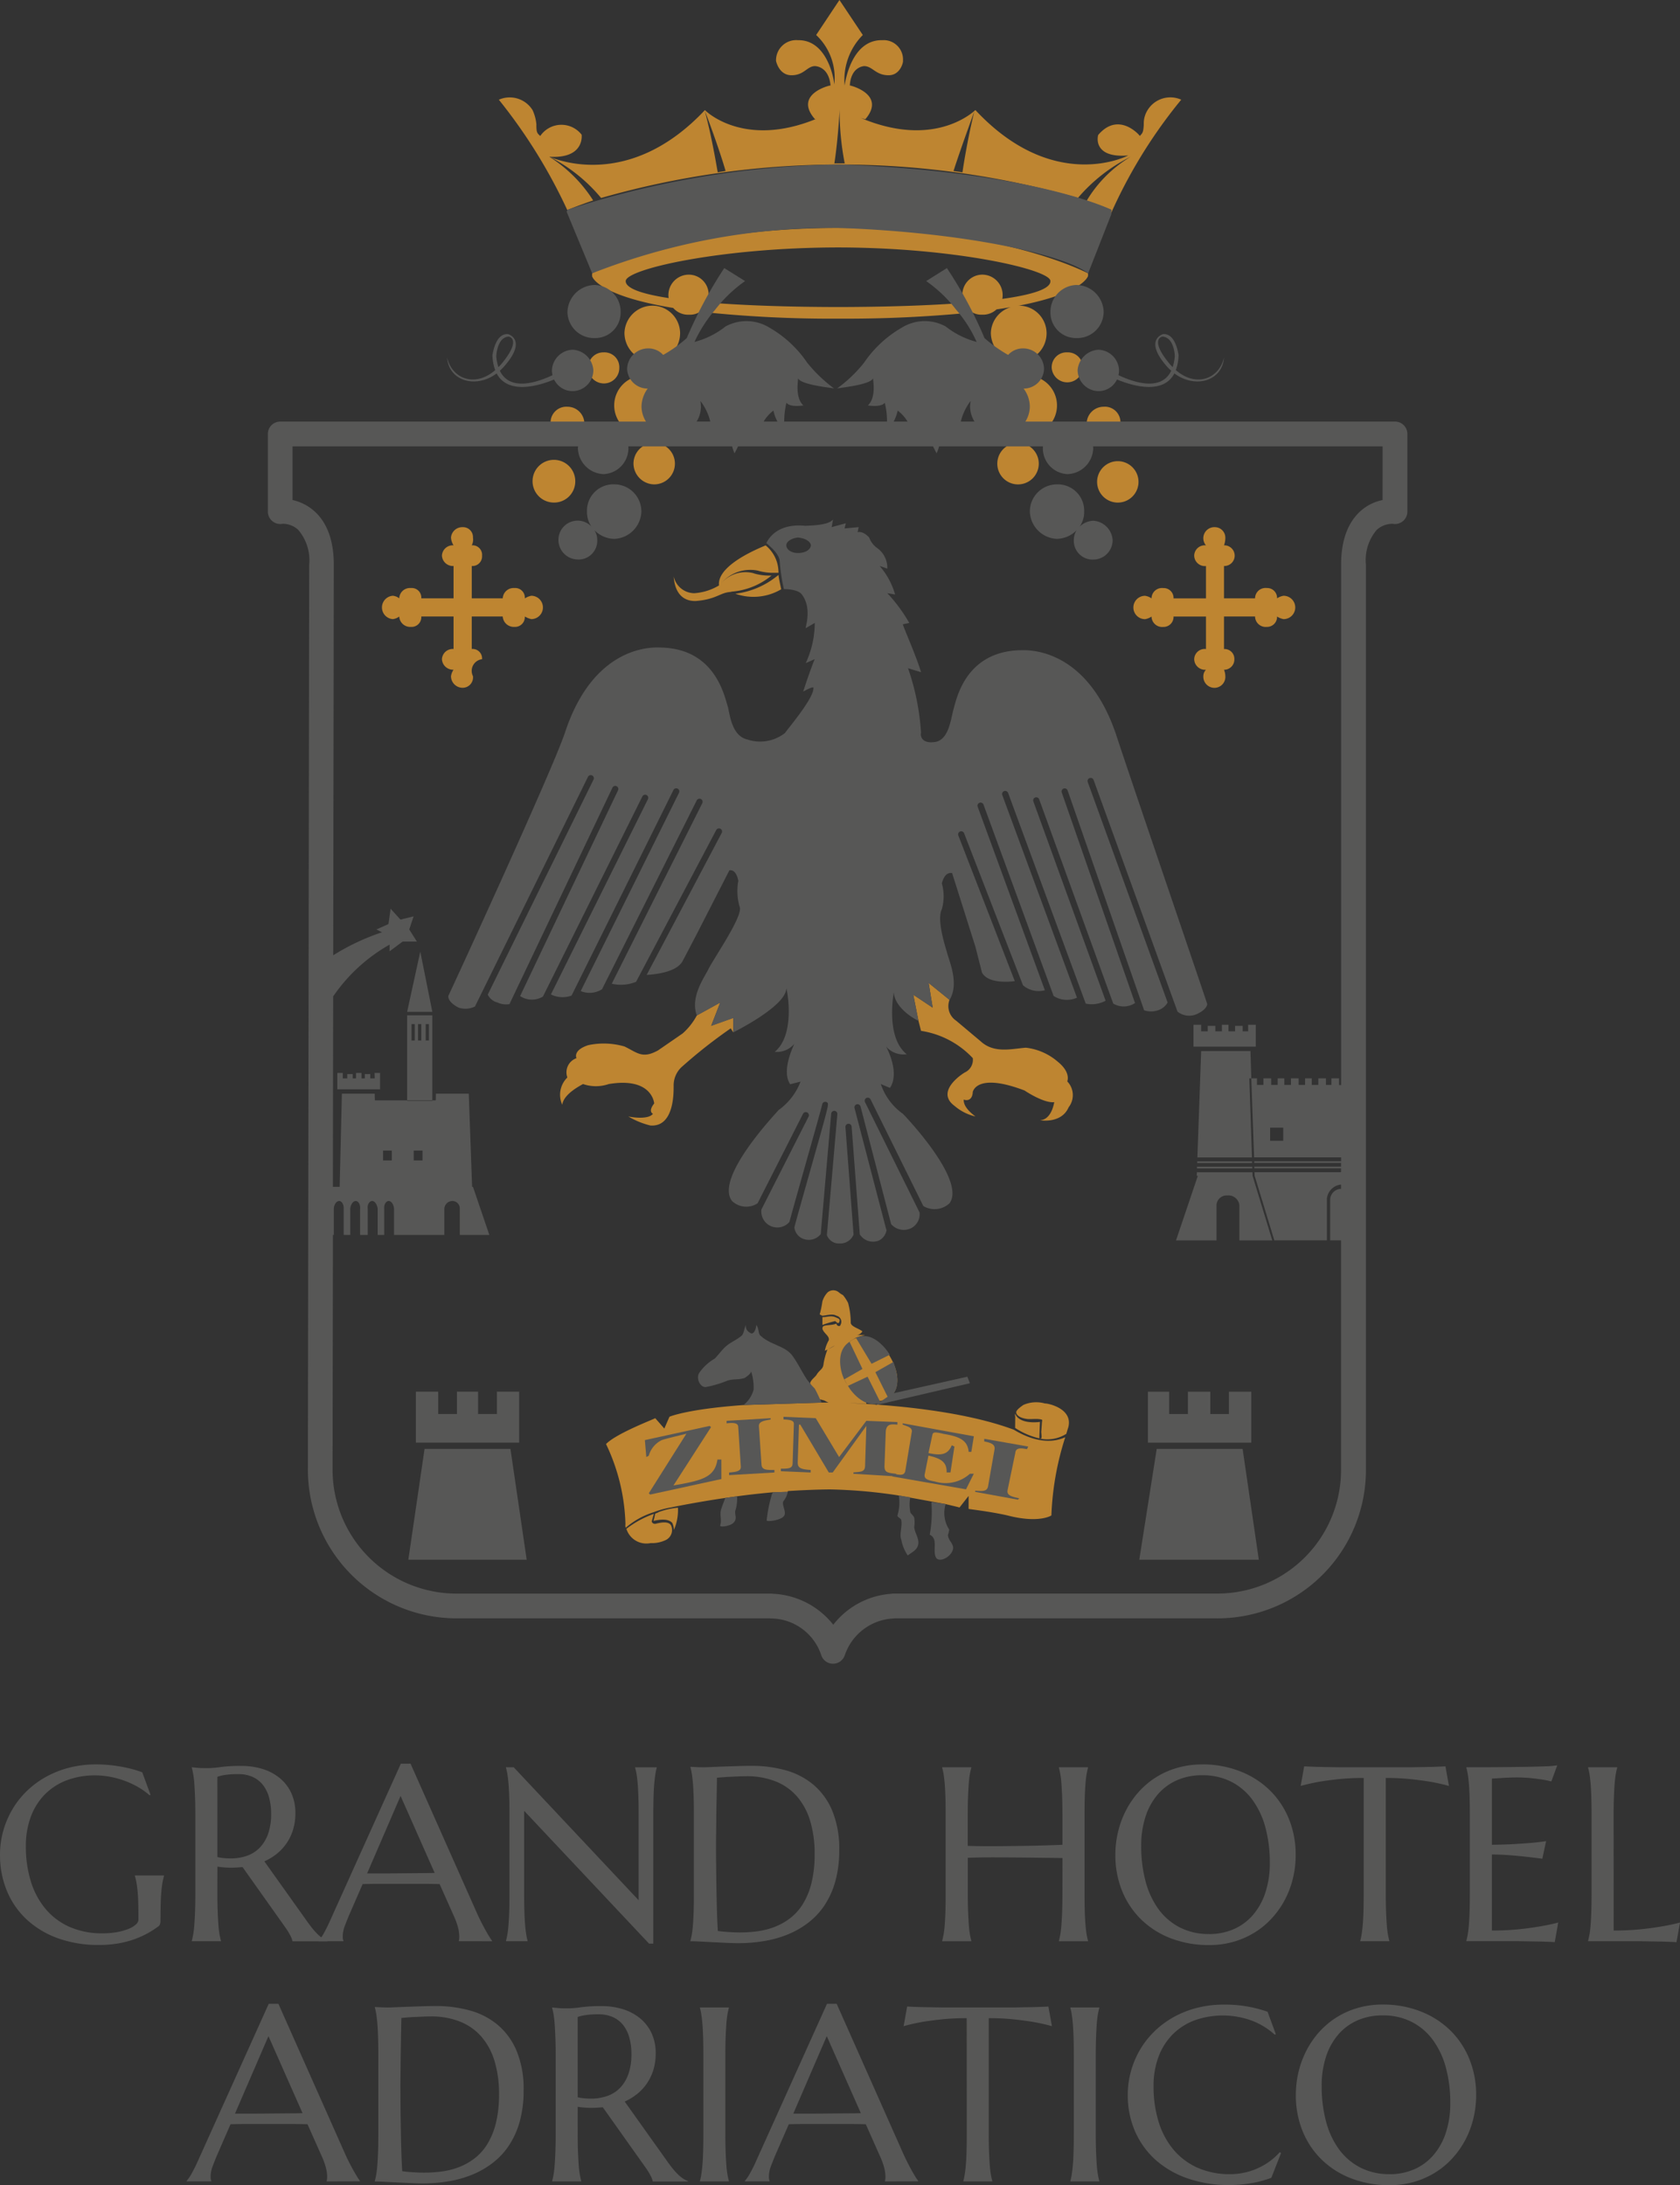 <svg xmlns="http://www.w3.org/2000/svg" width="151.002" height="196.38" viewBox="0 0 151.002 196.38">
  <rect x="0" y="0" width="151.002" height="196.38" fill="#333333" stroke="none"/>
  <g id="logo_vert" transform="translate(0.002 0.001)">
    <g id="Raggruppa_1" data-name="Raggruppa 1" transform="translate(0 158.496)">
      <path id="Tracciato_5" data-name="Tracciato 5" d="M125.857,303.755a1.244,1.244,0,0,1-.027.251.393.393,0,0,1-.126.218,8.285,8.285,0,0,1-1.063.681,8.027,8.027,0,0,1-1.237.54,8.664,8.664,0,0,1-1.433.353,10.187,10.187,0,0,1-1.651.126,10.7,10.7,0,0,1-3.619-.583,8.182,8.182,0,0,1-2.807-1.651,7.342,7.342,0,0,1-1.815-2.566,8.365,8.365,0,0,1-.644-3.33,7.9,7.9,0,0,1,.267-2.039,8.093,8.093,0,0,1,.78-1.907,7.823,7.823,0,0,1,1.264-1.662,8.132,8.132,0,0,1,1.717-1.313,8.731,8.731,0,0,1,2.126-.866,9.64,9.64,0,0,1,2.512-.311c.349,0,.7.016,1.069.049s.723.08,1.079.141.7.136,1.03.223.645.185.943.3l.741,2.017-.087.044a6.065,6.065,0,0,0-.981-.709,7.724,7.724,0,0,0-1.188-.566,8.16,8.16,0,0,0-1.325-.376,7.243,7.243,0,0,0-1.4-.137,7.125,7.125,0,0,0-2.518.43,5.52,5.52,0,0,0-1.967,1.249,5.643,5.643,0,0,0-1.281,2.005,7.483,7.483,0,0,0-.458,2.7,10.543,10.543,0,0,0,.436,3.1,7.1,7.1,0,0,0,1.3,2.475,5.977,5.977,0,0,0,2.153,1.64,7.139,7.139,0,0,0,3.014.594,6.954,6.954,0,0,0,1.362-.12,5,5,0,0,0,1.013-.3,2,2,0,0,0,.627-.392.589.589,0,0,0,.212-.387v-.425q0-.764-.022-1.319c-.014-.371-.036-.691-.065-.965s-.062-.506-.1-.7a5.048,5.048,0,0,0-.13-.545v-.044h2.616v.044c-.043.153-.086.332-.125.539s-.074.452-.1.736-.051.616-.065,1-.022.824-.022,1.325Z" transform="translate(-111.436 -289.628)" fill="#575756"/>
      <path id="Tracciato_6" data-name="Tracciato 6" d="M136.9,301.37q0,.926.028,1.618t.065,1.194a8.254,8.254,0,0,0,.1.839q.062.339.125.567v.043H134.6v-.043q.065-.229.125-.567t.1-.839q.038-.5.065-1.188t.027-1.624v-7.1q0-.927-.027-1.619c-.018-.462-.04-.859-.065-1.194a8.107,8.107,0,0,0-.1-.844,5.857,5.857,0,0,0-.125-.573V290l.458.044c.138.015.292.024.463.028s.348.005.529.005a8.474,8.474,0,0,0,1.15-.1,13.6,13.6,0,0,1,1.848-.1,6.356,6.356,0,0,1,1.935.283,4.525,4.525,0,0,1,1.543.829,3.774,3.774,0,0,1,1.019,1.336,4.226,4.226,0,0,1,.365,1.793,5.031,5.031,0,0,1-.2,1.456,4.4,4.4,0,0,1-1.443,2.18,5.059,5.059,0,0,1-1.145.7l3.826,5.374q.284.4.528.7a6.27,6.27,0,0,0,.469.508,3.23,3.23,0,0,0,.431.348,1.947,1.947,0,0,0,.425.213v.043h-3.15a1.955,1.955,0,0,0-.213-.551,5.967,5.967,0,0,0-.42-.681l-3.858-5.439c-.167.015-.335.028-.5.038s-.338.017-.513.017q-.3,0-.615-.022a6.139,6.139,0,0,1-.627-.076Zm0-3.3a4.605,4.605,0,0,0,.6.093c.2.019.4.027.589.027a4.359,4.359,0,0,0,1.493-.245,2.93,2.93,0,0,0,1.15-.747,3.432,3.432,0,0,0,.736-1.248,5.278,5.278,0,0,0,.262-1.749,5.519,5.519,0,0,0-.185-1.482,3.184,3.184,0,0,0-.551-1.129,2.486,2.486,0,0,0-.921-.72,3.088,3.088,0,0,0-1.3-.255,7.481,7.481,0,0,0-1.2.076,3.888,3.888,0,0,0-.676.164Z" transform="translate(-117.362 -289.674)" fill="#575756"/>
      <path id="Tracciato_7" data-name="Tracciato 7" d="M162.523,305.564v-.043a.636.636,0,0,0,.032-.164,1.956,1.956,0,0,0,.011-.2,3.4,3.4,0,0,0-.092-.746,6.176,6.176,0,0,0-.354-1.019l-1.32-2.962q-.611-.022-1.624-.022h-3.853q-.8,0-1.444.022l-1.253,2.878q-.164.4-.349.883a2.669,2.669,0,0,0-.185.97,1.083,1.083,0,0,0,.022.235.431.431,0,0,0,.044.125v.043h-2.223v-.043a3.967,3.967,0,0,0,.49-.736q.294-.528.643-1.324l6.246-13.854h.871l5.919,13.32q.206.469.43.91t.42.79q.2.349.349.589a3.3,3.3,0,0,0,.207.306v.043Zm-7.064-6.093q.633,0,1.3-.005l1.3-.012,1.226-.01q.588-.006,1.068-.017l-3.063-6.922-3.008,6.966Z" transform="translate(-121.287 -289.606)" fill="#575756"/>
      <path id="Tracciato_8" data-name="Tracciato 8" d="M173.247,290.045l11.227,11.947v-7.673q0-.927-.022-1.619c-.015-.462-.036-.86-.065-1.2s-.063-.619-.1-.844a5.746,5.746,0,0,0-.126-.567v-.044H186.1v.044a4.832,4.832,0,0,0-.12.567c-.036.225-.069.507-.1.844s-.051.739-.065,1.2-.022,1-.022,1.619v11.575h-.382l-11.227-11.936v7.456q0,.926.022,1.618t.065,1.194q.044.5.1.839a5.139,5.139,0,0,0,.12.567v.043h-1.94v-.043a5.774,5.774,0,0,0,.125-.567q.06-.338.1-.839t.066-1.194q.022-.692.022-1.618v-7.1q0-.927-.022-1.619c-.015-.462-.036-.86-.066-1.2s-.063-.619-.1-.844a5.774,5.774,0,0,0-.125-.567v-.044Z" transform="translate(-127.074 -289.718)" fill="#575756"/>
      <path id="Tracciato_9" data-name="Tracciato 9" d="M194.83,289.957l.469.022c.124.007.251.013.382.016s.236.005.315.005q.207,0,.693-.022c.324-.015.692-.029,1.106-.044l1.292-.043q.671-.022,1.259-.022a11.292,11.292,0,0,1,3.008.392,6.648,6.648,0,0,1,2.507,1.286,6.191,6.191,0,0,1,1.711,2.344,8.918,8.918,0,0,1,.633,3.564,10.288,10.288,0,0,1-.333,2.725,7.605,7.605,0,0,1-.932,2.136,6.5,6.5,0,0,1-1.433,1.586,7.874,7.874,0,0,1-1.842,1.085,9.78,9.78,0,0,1-2.153.621,13.959,13.959,0,0,1-2.366.2q-.436,0-1.052-.028c-.411-.019-.823-.038-1.237-.06l-1.172-.06q-.55-.028-.856-.027v-.043a5.543,5.543,0,0,0,.125-.567q.06-.338.1-.839t.065-1.194q.021-.692.022-1.618v-7.1q0-.928-.022-1.63c-.015-.47-.036-.872-.065-1.211s-.064-.623-.1-.855a5.4,5.4,0,0,0-.125-.578Zm2.387.981q-.021,1.221-.044,2.366-.01.49-.016,1c0,.341-.007.678-.01,1.008s-.007.647-.011.949-.005.568-.005.8q0,.73.01,1.766t.028,2.125q.017,1.09.049,2.093t.077,1.668c.1.014.237.031.409.049s.35.032.539.044.374.019.556.027.334.011.458.011a12.17,12.17,0,0,0,1.564-.1,6.814,6.814,0,0,0,1.548-.388,5.681,5.681,0,0,0,1.406-.779,4.763,4.763,0,0,0,1.156-1.281,6.585,6.585,0,0,0,.779-1.891,10.608,10.608,0,0,0,.283-2.611,10.045,10.045,0,0,0-.4-2.97,5.98,5.98,0,0,0-1.182-2.2,5,5,0,0,0-1.929-1.357,7.032,7.032,0,0,0-2.643-.464c-.2,0-.418.006-.665.016l-.736.034c-.243.01-.472.025-.687.043S197.355,290.93,197.217,290.938Z" transform="translate(-132.775 -289.674)" fill="#575756"/>
      <path id="Tracciato_10" data-name="Tracciato 10" d="M236.053,298.2q-.435-.01-1.089-.016t-1.423-.017q-.769-.01-1.6-.016l-1.629-.01q-.8-.006-1.515.005t-1.254.033v3.238q0,.926.028,1.618t.065,1.194a8.422,8.422,0,0,0,.1.839,5.748,5.748,0,0,0,.126.567v.043H225.24v-.043c.044-.153.085-.342.126-.567s.074-.505.1-.839.051-.731.065-1.194.022-1,.022-1.618v-7.1q0-.927-.022-1.619c-.015-.462-.036-.86-.065-1.2s-.064-.619-.1-.844a4.766,4.766,0,0,0-.126-.567v-.044h2.616v.044a5.748,5.748,0,0,0-.126.567,8.4,8.4,0,0,0-.1.844q-.039.509-.065,1.2c-.019.462-.028,1-.028,1.619v2.79q.567.021,1.287.028t1.5,0q.785-.006,1.6-.017t1.57-.027c.5-.012.976-.024,1.417-.039s.819-.029,1.138-.043v-2.692q0-.927-.027-1.619c-.018-.462-.04-.86-.065-1.2a8.111,8.111,0,0,0-.1-.844c-.041-.225-.082-.414-.125-.567v-.044h2.616v.044a5.761,5.761,0,0,0-.125.567c-.04.225-.074.507-.1.844s-.051.739-.065,1.2-.022,1-.022,1.619v7.1q0,.926.022,1.618t.065,1.194q.044.5.1.839a5.759,5.759,0,0,0,.125.567v.043h-2.616v-.043q.065-.229.125-.567t.1-.839q.038-.5.065-1.194t.027-1.618Z" transform="translate(-140.557 -289.718)" fill="#575756"/>
      <path id="Tracciato_11" data-name="Tracciato 11" d="M253.952,289.694a9.259,9.259,0,0,1,3.362.6,7.931,7.931,0,0,1,2.665,1.667,7.6,7.6,0,0,1,1.755,2.578,8.5,8.5,0,0,1,.632,3.324,8.733,8.733,0,0,1-.24,2.039,8.35,8.35,0,0,1-.7,1.9,8.029,8.029,0,0,1-1.139,1.65,7.27,7.27,0,0,1-1.543,1.308,7.572,7.572,0,0,1-1.913.862,7.9,7.9,0,0,1-2.256.31,9.43,9.43,0,0,1-3.363-.583,7.818,7.818,0,0,1-2.665-1.651,7.531,7.531,0,0,1-1.755-2.566,8.48,8.48,0,0,1-.633-3.33,8.778,8.778,0,0,1,.24-2.04,8.486,8.486,0,0,1,.7-1.906,7.958,7.958,0,0,1,1.133-1.662,7.316,7.316,0,0,1,1.537-1.313,7.394,7.394,0,0,1,1.918-.866,7.909,7.909,0,0,1,2.265-.316Zm.621,15.249a5.484,5.484,0,0,0,2.212-.436,4.832,4.832,0,0,0,1.728-1.264,5.893,5.893,0,0,0,1.128-2.023,8.418,8.418,0,0,0,.4-2.709,11.966,11.966,0,0,0-.386-3.112,7.571,7.571,0,0,0-1.15-2.485,5.425,5.425,0,0,0-1.9-1.645,5.665,5.665,0,0,0-2.654-.6,5.576,5.576,0,0,0-2.213.43,4.844,4.844,0,0,0-1.728,1.249,5.782,5.782,0,0,0-1.128,2.005,8.4,8.4,0,0,0-.4,2.7,12.142,12.142,0,0,0,.382,3.112,7.5,7.5,0,0,0,1.144,2.5,5.486,5.486,0,0,0,1.908,1.662,5.608,5.608,0,0,0,2.657.611Z" transform="translate(-145.91 -289.628)" fill="#575756"/>
      <path id="Tracciato_12" data-name="Tracciato 12" d="M274.21,290.974a21,21,0,0,0-2.322.115q-1.036.113-1.787.245-.873.163-1.559.359l.316-1.766q.131.011.392.022l.583.022q.32.011.676.016l.67.012.561.01c.164,0,.282.005.354.005h6.225c.072,0,.19,0,.353-.005l.562-.01.67-.012q.354,0,.676-.016l.583-.022c.174-.007.3-.014.392-.022l.316,1.766q-.7-.2-1.569-.359-.752-.131-1.788-.245a21,21,0,0,0-2.322-.115v10.41q0,.927.027,1.618t.065,1.194a8.394,8.394,0,0,0,.1.839,5.749,5.749,0,0,0,.126.567v.043H273.9V305.6a4.954,4.954,0,0,0,.12-.567q.055-.338.1-.839t.065-1.194q.021-.692.022-1.618Z" transform="translate(-151.637 -289.688)" fill="#575756"/>
      <path id="Tracciato_13" data-name="Tracciato 13" d="M291.26,289.975q1.346-.011,2.47-.027t1.918-.05a8.734,8.734,0,0,0,1.079-.087l-.534,1.449a7.875,7.875,0,0,0-.839-.174c-.276-.044-.612-.085-1.008-.126a13.484,13.484,0,0,0-1.368-.06c-.174,0-.384.006-.627.016s-.477.025-.7.039l-.8.044v5.951q1.122-.011,2.027-.065t1.537-.109q.741-.065,1.307-.153l-.338,1.58q-.752-.1-1.537-.185-.676-.076-1.472-.135t-1.525-.06v6.834a23.64,23.64,0,0,0,2.365-.109q1.079-.109,1.886-.251.938-.153,1.711-.36L296.5,305.7c-.087-.007-.218-.014-.392-.022s-.369-.014-.583-.022-.441-.013-.676-.016l-.671-.011-.562-.01c-.162,0-.281-.006-.353-.006h-4.709v-.043q.065-.229.126-.567c.039-.225.074-.505.1-.839s.051-.732.065-1.194.022-1,.022-1.618v-7.1q0-.927-.022-1.619c-.015-.462-.036-.86-.065-1.2s-.064-.619-.1-.844a4.974,4.974,0,0,0-.126-.567v-.044Q289.914,289.985,291.26,289.975Z" transform="translate(-156.758 -289.659)" fill="#575756"/>
      <path id="Tracciato_14" data-name="Tracciato 14" d="M305.559,304.717a23.64,23.64,0,0,0,2.365-.109q1.079-.109,1.886-.251.938-.153,1.711-.36l-.316,1.766c-.087-.007-.218-.014-.392-.022l-.583-.022c-.215-.007-.441-.013-.676-.016l-.671-.011-.562-.01c-.162,0-.281-.006-.353-.006h-4.709v-.043q.065-.229.126-.567c.039-.225.074-.505.1-.839s.051-.731.065-1.194.022-1,.022-1.618v-7.1q0-.927-.022-1.619c-.015-.462-.036-.86-.065-1.2s-.064-.619-.1-.844a4.974,4.974,0,0,0-.126-.567v-.044h2.616v.044c-.043.153-.086.342-.126.567s-.072.507-.1.844-.048.739-.066,1.2-.028,1-.028,1.619Z" transform="translate(-160.521 -289.718)" fill="#575756"/>
    </g>
    <g id="Raggruppa_2" data-name="Raggruppa 2" transform="translate(16.77 180.083)">
      <path id="Tracciato_15" data-name="Tracciato 15" d="M146.563,334.574v-.044a.63.63,0,0,0,.032-.163,1.954,1.954,0,0,0,.011-.2,3.39,3.39,0,0,0-.092-.746,6.174,6.174,0,0,0-.354-1.019l-1.319-2.965q-.611-.022-1.624-.022h-3.853q-.8,0-1.444.022l-1.253,2.877q-.164.4-.349.883a2.677,2.677,0,0,0-.185.97,1.073,1.073,0,0,0,.022.234.422.422,0,0,0,.044.125v.044h-2.223v-.044a3.932,3.932,0,0,0,.49-.735q.294-.529.643-1.325l6.246-13.854h.871l5.919,13.32q.206.469.43.91t.42.79q.2.349.349.589a3.1,3.1,0,0,0,.207.3v.044Zm-7.064-6.093q.633,0,1.3-.005l1.3-.012,1.226-.01q.588,0,1.069-.016l-3.064-6.922-3.008,6.966Z" transform="translate(-133.973 -318.616)" fill="#575756"/>
      <path id="Tracciato_16" data-name="Tracciato 16" d="M156.707,318.967q.251.01.469.022.185.011.382.016c.13,0,.236.006.315.006q.208,0,.693-.022t1.106-.044l1.292-.043q.671-.022,1.259-.022a11.29,11.29,0,0,1,3.008.393,6.625,6.625,0,0,1,2.507,1.286,6.19,6.19,0,0,1,1.711,2.344,8.915,8.915,0,0,1,.633,3.564,10.287,10.287,0,0,1-.333,2.725,7.6,7.6,0,0,1-.932,2.136,6.5,6.5,0,0,1-1.433,1.586A7.876,7.876,0,0,1,165.542,334a9.776,9.776,0,0,1-2.153.621,14.027,14.027,0,0,1-2.365.2q-.436,0-1.052-.028l-1.237-.059-1.172-.06c-.367-.019-.653-.027-.856-.027V334.6a5.591,5.591,0,0,0,.125-.566q.06-.338.1-.839T157,332q.022-.691.022-1.618v-7.1q0-.926-.022-1.629c-.014-.47-.036-.872-.065-1.211s-.064-.623-.1-.855a5.419,5.419,0,0,0-.125-.578Zm2.387.981q-.022,1.221-.044,2.366-.01.49-.016,1t-.01,1.008q-.006.5-.011.949t-.005.8q0,.731.01,1.766t.028,2.126q.017,1.089.049,2.092t.077,1.668c.1.014.237.031.409.049s.35.032.539.044.374.019.556.027.334.01.458.01a12.3,12.3,0,0,0,1.563-.1,6.806,6.806,0,0,0,1.549-.388,5.657,5.657,0,0,0,1.406-.78,4.748,4.748,0,0,0,1.156-1.28,6.6,6.6,0,0,0,.779-1.891,10.616,10.616,0,0,0,.284-2.611,10.048,10.048,0,0,0-.4-2.97,5.99,5.99,0,0,0-1.182-2.2,5,5,0,0,0-1.93-1.357,7.031,7.031,0,0,0-2.643-.464c-.2,0-.418.006-.665.016l-.736.033c-.243.01-.472.025-.687.043S159.233,319.94,159.094,319.948Z" transform="translate(-139.79 -318.683)" fill="#575756"/>
      <path id="Tracciato_17" data-name="Tracciato 17" d="M180.423,330.379q0,.928.027,1.618t.065,1.194a8.2,8.2,0,0,0,.1.839,5.774,5.774,0,0,0,.126.566v.044h-2.616v-.04a5.572,5.572,0,0,0,.125-.566q.06-.338.1-.839t.065-1.188q.028-.686.028-1.624v-7.1q0-.926-.028-1.618t-.065-1.194q-.038-.5-.1-.845a5.47,5.47,0,0,0-.125-.572v-.044l.458.044c.138.014.292.024.464.028s.347.005.528.005a8.484,8.484,0,0,0,1.15-.1,13.576,13.576,0,0,1,1.848-.1,6.335,6.335,0,0,1,1.935.283,4.521,4.521,0,0,1,1.542.829,3.772,3.772,0,0,1,1.019,1.335,4.229,4.229,0,0,1,.365,1.793,5.057,5.057,0,0,1-.2,1.456,4.51,4.51,0,0,1-.567,1.214,4.413,4.413,0,0,1-.877.965,5.075,5.075,0,0,1-1.144.7l3.826,5.373q.284.4.529.7a6.231,6.231,0,0,0,.469.507,3.218,3.218,0,0,0,.43.348,1.932,1.932,0,0,0,.426.212v.044H187.17a1.933,1.933,0,0,0-.212-.551,6.118,6.118,0,0,0-.42-.681l-3.859-5.439c-.167.015-.334.027-.5.038s-.338.016-.512.016c-.2,0-.409-.007-.616-.022s-.416-.04-.627-.076Zm0-3.3a4.568,4.568,0,0,0,.6.093q.306.027.589.027a4.36,4.36,0,0,0,1.493-.245,2.949,2.949,0,0,0,1.15-.747,3.445,3.445,0,0,0,.736-1.249,5.293,5.293,0,0,0,.261-1.749,5.513,5.513,0,0,0-.185-1.482,3.186,3.186,0,0,0-.551-1.129,2.485,2.485,0,0,0-.92-.72,3.1,3.1,0,0,0-1.3-.256,7.474,7.474,0,0,0-1.2.077,3.81,3.81,0,0,0-.676.164Z" transform="translate(-145.27 -318.683)" fill="#575756"/>
      <path id="Tracciato_18" data-name="Tracciato 18" d="M195.979,334.642a4.983,4.983,0,0,0,.121-.566q.054-.338.1-.839t.065-1.194q.022-.691.022-1.618v-7.1q0-.927-.022-1.618t-.065-1.2q-.044-.506-.1-.845a4.978,4.978,0,0,0-.121-.566v-.044h2.6v.044q-.065.229-.125.566t-.1.845q-.038.508-.065,1.2t-.027,1.618v7.1q0,.928.027,1.618t.065,1.194a8.254,8.254,0,0,0,.1.839q.062.339.125.566v.044h-2.6Z" transform="translate(-149.839 -318.728)" fill="#575756"/>
      <path id="Tracciato_19" data-name="Tracciato 19" d="M214,334.574v-.044a.657.657,0,0,0,.033-.163,1.969,1.969,0,0,0,.011-.2,3.434,3.434,0,0,0-.092-.746,6.26,6.26,0,0,0-.355-1.019l-1.319-2.965q-.611-.022-1.624-.022H206.8q-.8,0-1.444.022l-1.254,2.877q-.163.4-.349.883a2.676,2.676,0,0,0-.185.97,1.024,1.024,0,0,0,.022.234.428.428,0,0,0,.043.125v.044H201.41v-.044a3.864,3.864,0,0,0,.49-.735q.3-.529.643-1.325l6.246-13.854h.872l5.919,13.32q.208.469.43.91t.42.79c.13.233.247.429.348.589a3.651,3.651,0,0,0,.208.3v.044Zm-7.063-6.093q.632,0,1.3-.005l1.3-.012,1.226-.01q.589,0,1.069-.016l-3.063-6.922-3.008,6.966Z" transform="translate(-151.23 -318.616)" fill="#575756"/>
      <path id="Tracciato_20" data-name="Tracciato 20" d="M226.252,319.984a21.014,21.014,0,0,0-2.322.115q-1.036.113-1.787.245-.873.163-1.559.359l.316-1.766c.087.007.218.014.392.022l.583.022c.214.007.439.013.676.016l.67.012.561.01c.164,0,.282.006.354.006h6.225c.072,0,.191,0,.353-.006l.562-.01.67-.012c.236,0,.461-.009.676-.016l.583-.022c.174-.007.3-.014.392-.022l.316,1.766q-.7-.2-1.569-.359-.752-.132-1.788-.245a21,21,0,0,0-2.322-.115v10.409q0,.928.028,1.618t.065,1.194a8.421,8.421,0,0,0,.1.839,5.774,5.774,0,0,0,.126.566v.044h-2.6v-.044a4.99,4.99,0,0,0,.12-.566q.055-.338.1-.839t.065-1.194q.021-.691.022-1.618Z" transform="translate(-156.136 -318.698)" fill="#575756"/>
      <path id="Tracciato_21" data-name="Tracciato 21" d="M240.726,334.642a5.148,5.148,0,0,0,.12-.566q.054-.338.1-.839t.065-1.194q.022-.691.022-1.618v-7.1q0-.927-.022-1.618t-.065-1.2q-.045-.506-.1-.845a5.146,5.146,0,0,0-.12-.566v-.044h2.6v.044a5.565,5.565,0,0,0-.126.566,8.432,8.432,0,0,0-.1.845q-.039.508-.065,1.2c-.019.462-.028,1-.028,1.618v7.1c0,.618.008,1.158.028,1.618s.039.86.065,1.194a8.413,8.413,0,0,0,.1.839,5.571,5.571,0,0,0,.126.566v.044h-2.6Z" transform="translate(-161.29 -318.728)" fill="#575756"/>
      <path id="Tracciato_22" data-name="Tracciato 22" d="M260.963,321.363l-.1.043a6.466,6.466,0,0,0-2.043-1.253,7.576,7.576,0,0,0-5.14-.039,5.5,5.5,0,0,0-1.967,1.249,5.633,5.633,0,0,0-1.281,2,7.466,7.466,0,0,0-.458,2.7,10.732,10.732,0,0,0,.436,3.112,7.22,7.22,0,0,0,1.3,2.5,6.035,6.035,0,0,0,2.153,1.662,7.032,7.032,0,0,0,3.014.606,6.032,6.032,0,0,0,1.243-.131,5.783,5.783,0,0,0,1.193-.388,6,6,0,0,0,1.08-.621,5.567,5.567,0,0,0,.921-.834l.12.077-.872,2.223a9.447,9.447,0,0,1-1.8.485,11.8,11.8,0,0,1-1.99.169,11.16,11.16,0,0,1-3.69-.583A8.485,8.485,0,0,1,250.2,332.7a7.458,7.458,0,0,1-1.874-2.566,8.076,8.076,0,0,1-.67-3.331,7.836,7.836,0,0,1,.268-2.038,8.054,8.054,0,0,1,.778-1.907,7.825,7.825,0,0,1,1.265-1.662,8.148,8.148,0,0,1,1.716-1.313,8.763,8.763,0,0,1,2.127-.866,9.633,9.633,0,0,1,2.512-.311,11.51,11.51,0,0,1,3.9.643Z" transform="translate(-163.062 -318.639)" fill="#575756"/>
      <path id="Tracciato_23" data-name="Tracciato 23" d="M275.751,318.7a9.281,9.281,0,0,1,3.362.594,7.952,7.952,0,0,1,2.665,1.668,7.6,7.6,0,0,1,1.755,2.578,8.5,8.5,0,0,1,.632,3.325,8.738,8.738,0,0,1-.24,2.039,8.332,8.332,0,0,1-.7,1.9,8,8,0,0,1-1.14,1.651,7.264,7.264,0,0,1-1.542,1.308,7.571,7.571,0,0,1-1.913.862,7.931,7.931,0,0,1-2.256.31,9.445,9.445,0,0,1-3.363-.583,7.828,7.828,0,0,1-2.665-1.651,7.531,7.531,0,0,1-1.755-2.566,8.482,8.482,0,0,1-.632-3.331,8.731,8.731,0,0,1,.24-2.038,8.482,8.482,0,0,1,.7-1.907,7.924,7.924,0,0,1,1.133-1.662,7.334,7.334,0,0,1,1.536-1.313,7.41,7.41,0,0,1,1.919-.866,7.908,7.908,0,0,1,2.264-.318Zm.621,15.249a5.5,5.5,0,0,0,2.212-.436,4.824,4.824,0,0,0,1.727-1.264,5.886,5.886,0,0,0,1.129-2.022,8.444,8.444,0,0,0,.4-2.709,11.966,11.966,0,0,0-.386-3.112,7.566,7.566,0,0,0-1.15-2.485,5.42,5.42,0,0,0-1.9-1.645,5.666,5.666,0,0,0-2.654-.6,5.561,5.561,0,0,0-2.213.43,4.835,4.835,0,0,0-1.728,1.249,5.77,5.77,0,0,0-1.128,2,8.4,8.4,0,0,0-.4,2.7,12.138,12.138,0,0,0,.382,3.112,7.5,7.5,0,0,0,1.144,2.5,5.474,5.474,0,0,0,1.907,1.662,5.6,5.6,0,0,0,2.658.614Z" transform="translate(-168.258 -318.639)" fill="#575756"/>
    </g>
    <path id="Tracciato_24" data-name="Tracciato 24" d="M182.369,106.507a3.165,3.165,0,0,0,1.271-1.746,8.339,8.339,0,0,0-2.087-.467Z" transform="translate(-129.378 -83.691)" fill="#efefef"/>
    <path id="Tracciato_25" data-name="Tracciato 25" d="M237.379,102.257a.958.958,0,0,0-.937.938.93.93,0,0,0,.937.926.891.891,0,0,0,.81-.926.922.922,0,0,0-.81-.938" transform="translate(-143.423 -83.17)" fill="#efefef"/>
    <path id="Tracciato_26" data-name="Tracciato 26" d="M241.3,104.761c.034-.028.85,1.479,1.4,1.746l.808-2.212a4.98,4.98,0,0,0-2.2.467" transform="translate(-144.667 -83.69)" fill="#efefef"/>
    <path id="Tracciato_27" data-name="Tracciato 27" d="M220.022,100.49a9.186,9.186,0,0,0,3.956,1.4,8.091,8.091,0,0,0,4.072-.58,11.179,11.179,0,0,0-3.953-1.4,9.986,9.986,0,0,0-4.075.583" transform="translate(-139.222 -82.561)" fill="#efefef"/>
    <path id="Tracciato_28" data-name="Tracciato 28" d="M188.419,102.257a1.025,1.025,0,0,0-.944.938.992.992,0,0,0,.944.926.853.853,0,0,0,.806-.926.88.88,0,0,0-.806-.938" transform="translate(-130.893 -83.17)" fill="#efefef"/>
    <path id="Tracciato_29" data-name="Tracciato 29" d="M199.42,99.907a12.163,12.163,0,0,0-3.954,1.4,8.662,8.662,0,0,0,4.186.58,8.467,8.467,0,0,0,3.84-1.4,9.551,9.551,0,0,0-4.073-.583" transform="translate(-132.938 -82.561)" fill="#efefef"/>
    <path id="Tracciato_30" data-name="Tracciato 30" d="M212.545,99.453a.742.742,0,0,0-.816.809.868.868,0,0,0,.816.934.948.948,0,0,0,.929-.934.822.822,0,0,0-.929-.809" transform="translate(-137.099 -82.451)" fill="#efefef"/>
    <path id="Tracciato_31" data-name="Tracciato 31" d="M219.561,254.644a1.023,1.023,0,0,1-.231-.04l-.106.214.336.027Z" transform="translate(-139.018 -122.153)" fill="#1d1d1b"/>
    <path id="Tracciato_32" data-name="Tracciato 32" d="M212.278,236.125c.131-.316-.026-.322-.349-.469-.422-.162-.708,0-1.153,0v.7a10.194,10.194,0,0,1,1.153-.348c.139.14.27.257.349.116" transform="translate(-136.856 -117.287)" fill="#be8531"/>
    <path id="Tracciato_33" data-name="Tracciato 33" d="M189.722,260.33a.32.32,0,0,1-.243-.053c-.053-.048-.115-.112-.1-.182l.188-.653a8.66,8.66,0,0,0-2.467,1.343,1.873,1.873,0,0,0,2.174,1.28,2.839,2.839,0,0,0,1.387-.286,1,1,0,0,0,.447-1.312c-.25-.416-1.013-.227-1.391-.136" transform="translate(-130.799 -123.391)" fill="#be8531"/>
    <path id="Tracciato_34" data-name="Tracciato 34" d="M190.817,259.1c.007.019-.294.121-.294.14s-.083.4-.15.641c.415-.089,1.278-.271,1.685.182a1.677,1.677,0,0,1,.148.632,4.5,4.5,0,0,0,.362-2,6.767,6.767,0,0,0-1.751.4" transform="translate(-131.635 -123.202)" fill="#be8531"/>
    <path id="Tracciato_35" data-name="Tracciato 35" d="M236.765,246.068a2.873,2.873,0,0,0-1.936.131c-.522.357-.661.556-.644.687.065.408.726.554,1.048.582.339.018.687-.031,1.028.01.365.053.242.043.228.381l-.055.767c0,.1.078.6-.026.593a.79.79,0,0,0-.111,0,3.21,3.21,0,0,0,2.388-.421c.109-.375.183-.6.183-.6.449-1.77-2.076-2.184-2.1-2.124" transform="translate(-142.846 -119.941)" fill="#be8531"/>
    <path id="Tracciato_36" data-name="Tracciato 36" d="M234.049,248.616a6.781,6.781,0,0,0,2.208.949c-.022-.005-.031-.022-.031-.075,0-.008.036-1.071.054-1.412-.689.089-1.921.064-2.232-.747a.862.862,0,0,0,.011.286Z" transform="translate(-142.809 -120.292)" fill="#be8531"/>
    <path id="Tracciato_37" data-name="Tracciato 37" d="M221.31,244.974c-4.705-1.763-11.407-2.26-14.819-2.4.507.012,1.022.029,1.546.067,0-.849-.6-.571-1.419-1.39-.353-.356-.787-1.062-.652-1.5a3.365,3.365,0,0,0,.139-.95c.045-.072.346-1.529.369-1.531-.018-.283.311-.341.586-.549a3.965,3.965,0,0,1,.863-.244,3.609,3.609,0,0,0-.742,0,.753.753,0,0,0,.5-.35c-.359-.284-1.069-.433-1.048-.808a6.764,6.764,0,0,0-.24-1.749,3.8,3.8,0,0,0-.457-.7,1.91,1.91,0,0,1-.351-.23.776.776,0,0,0-1.044,0,2.017,2.017,0,0,0-.458.808,8.3,8.3,0,0,1-.242,1.159c.04.016.155.079.242.119.445-.04.914-.21,1.272,0a.553.553,0,0,1,.356.82c-.022.191-.364.108-.356-.116-.423.17-.836.1-1.165.224-.128.1-.084.2-.107.238.133.44.679.651.572,1.047a2.845,2.845,0,0,0-.347.932c.327-.133.606-.33.9-.473a5.084,5.084,0,0,1-.667.364,6.354,6.354,0,0,0-.35,1.274c-.044.491-.286.491-.589.926-.119.245-.414.4-.574.7-.116.153.079.374.23.593.21.257.25.665.464.929.05.113.25.044.362.113.208.021.347.168.57.234h-.631l-7.03.22c-5.087.367-6.643,1.043-6.655,1.054l-.46,1.058-.819-.934c.039.034-3.48,1.35-4.42,2.326a17.746,17.746,0,0,1,1.746,7.212.6.6,0,0,0,.022.31,7.085,7.085,0,0,1,2.524-1.4,8.122,8.122,0,0,1,1.568-.429c.128-.029,2.3-.477,4.854-.848l1.059-.149c.983-.132,2.067-.257,3.21-.359l1.343-.039a.343.343,0,0,0,.018-.074c1.22-.077,2.5-.134,3.784-.146a45.816,45.816,0,0,1,6.07.528l4.32.791c.789.186,1.265.3,1.25.31l.82-1.046v1.167c.037.028,1.857.217,3.488.587,2.909.756,4-.026,3.953,0a25.981,25.981,0,0,1,1.247-7.028c-1.325.6-2.909.353-4.611-.666" transform="translate(-130.169 -116.482)" fill="#be8531"/>
    <path id="Tracciato_38" data-name="Tracciato 38" d="M227.53,108.216c.005,0-7.667-4.094-22.349-4.083-14.614-.011-22.288,4.078-22.225,4.083v.228c-.043.013.388,1.746,7.289,2.88a1.775,1.775,0,0,0,1.434.607,1.629,1.629,0,0,0,.982-.269,110.919,110.919,0,0,0,12.52.624,115.066,115.066,0,0,0,11.959-.558,1.607,1.607,0,0,0,.851.2,1.786,1.786,0,0,0,1.316-.475c.447-.065.874-.133,1.274-.2a2.5,2.5,0,0,0-1.786,2.31,2.579,2.579,0,0,0,2.567,2.564,2.523,2.523,0,0,0,2.44-2.564,2.48,2.48,0,0,0-2.44-2.444c-.042,0-.083.012-.126.013,5.9-1.127,6.3-2.677,6.293-2.69Zm-7.706,2.293a1.648,1.648,0,0,0,.031-.321,1.838,1.838,0,0,0-1.863-1.858,1.808,1.808,0,0,0-1.758,1.858,1.719,1.719,0,0,0,.129.68c-3.163.244-7.068.366-11.3.374-4.429-.008-8.5-.142-11.743-.412a1.662,1.662,0,0,0,.106-.641,1.782,1.782,0,0,0-1.751-1.858,1.84,1.84,0,0,0-1.864,1.858,1.6,1.6,0,0,0,.025.248c-2.424-.372-3.863-.878-3.863-1.525,0-1.078,8.55-3.016,19.09-3.026,10.574.01,19.141,2.009,19.083,3.026.026.691-1.6,1.22-4.326,1.6" transform="translate(-129.736 -83.65)" fill="#be8531"/>
    <path id="Tracciato_39" data-name="Tracciato 39" d="M177.855,98.473c0,.022.818-.338,2.312-.846a12.663,12.663,0,0,0-3.941-3.924c3.214.191,2.9-1.972,2.907-1.979a2.3,2.3,0,0,0-3.723.114c-.237-.24-.359-.24-.346-1.048a3.9,3.9,0,0,0-.345-1.282,2.417,2.417,0,0,0-3.029-.932,47.928,47.928,0,0,1,6.326,10.3c-.1-.24-.16-.393-.162-.4" transform="translate(-126.854 -79.616)" fill="#be8531"/>
    <path id="Tracciato_40" data-name="Tracciato 40" d="M182.444,94.4a77.968,77.968,0,0,1,42.868-.009,15.016,15.016,0,0,1,4.738-3.7,11.448,11.448,0,0,0-3.953,3.952c1.458.484,2.232.839,2.213.818.019.028-.252.743-.606,1.679a44.8,44.8,0,0,1,6.89-11.576,2.4,2.4,0,0,0-3.021.932,2.258,2.258,0,0,0-.346,1.282c-.031.809-.159.809-.354,1.048,0-.048-1.882-2.245-3.724-.113-.05.007-.609,2.132,2.677,1.863-.025.023-6.675,3.479-13.732-4.08-.048.02-3.558,3.571-10.353.688a2.783,2.783,0,0,0,.465.131c1.919-2.25-1.43-3.065-1.4-3.026.112-1.736,1.307-1.736,1.285-1.744.766.008,1.029.827,2.208.823,1.083,0,1.33-1.256,1.285-1.288a1.737,1.737,0,0,0-1.868-1.863c-2.864-.055-3.367,4.034-3.375,4.073a5.719,5.719,0,0,1,1.633-4.54l-2.1-3.145-2.093,3.145a5.29,5.29,0,0,1,1.63,4.454c-.034-.57-.67-4.038-3.264-3.987a1.814,1.814,0,0,0-1.973,1.863c.01.032.263,1.292,1.4,1.288s1.386-.815,2.1-.823c.043.008,1.237.008,1.4,1.744-.029-.039-3.372.776-1.4,3.026a.893.893,0,0,0,.147-.04c-6.6,2.723-10.037-.759-10.037-.778-6.817,7.25-13.451,4.4-13.942,4.206a14.679,14.679,0,0,1,4.614,3.7m33.539-7.778c-.664,2.7-1.075,5.491-1.06,5.465l-.808-.116c.639-2,1.888-5.4,1.868-5.349m-12.109-.215a25.131,25.131,0,0,0,.461,4.875h-.929c.279-1.768.452-4.276.468-4.875M193.64,91.969l-.7.116c-.025.026-.432-2.764-1.156-5.465.013-.051,1.284,3.352,1.856,5.349" transform="translate(-128.425 -76.606)" fill="#be8531"/>
    <path id="Tracciato_41" data-name="Tracciato 41" d="M177.941,127.237a1.522,1.522,0,0,0,1.514,1.51,1.66,1.66,0,0,0,1.521-1.51,1.521,1.521,0,0,0-1.521-1.51,1.418,1.418,0,0,0-1.514,1.51" transform="translate(-128.453 -89.175)" fill="#be8531"/>
    <path id="Tracciato_42" data-name="Tracciato 42" d="M179.6,134.152a1.92,1.92,0,1,0-1.976,1.866,1.9,1.9,0,0,0,1.976-1.865" transform="translate(-127.896 -90.855)" fill="#be8531"/>
    <path id="Tracciato_43" data-name="Tracciato 43" d="M187.953,131.966a1.89,1.89,0,0,0,1.867,1.857,1.862,1.862,0,1,0-1.867-1.857" transform="translate(-131.016 -90.294)" fill="#be8531"/>
    <path id="Tracciato_44" data-name="Tracciato 44" d="M191.863,115.967a2.494,2.494,0,0,0-2.436-2.444,2.525,2.525,0,0,0-2.565,2.444,2.564,2.564,0,0,0,2.565,2.564,2.537,2.537,0,0,0,2.436-2.564" transform="translate(-130.736 -86.053)" fill="#be8531"/>
    <path id="Tracciato_45" data-name="Tracciato 45" d="M185.623,124.646a2.674,2.674,0,1,0,2.659-2.674,2.674,2.674,0,0,0-2.659,2.674" transform="translate(-130.419 -88.215)" fill="#be8531"/>
    <path id="Tracciato_46" data-name="Tracciato 46" d="M171,146.435a1.882,1.882,0,0,0-.58.233.863.863,0,0,0-.931-.928.978.978,0,0,0-1.053.928h-2.784V143.76a.866.866,0,0,0,.926-.928.856.856,0,0,0-.926-.929,1.148,1.148,0,0,0,.109-.7.892.892,0,0,0-.927-.932,1.017,1.017,0,0,0-1.048.932,1.473,1.473,0,0,0,.229.7.974.974,0,0,0-1.044.929.987.987,0,0,0,1.044.928v2.908h-2.9a.859.859,0,0,0-.931-.928.967.967,0,0,0-1.051.928,1.08,1.08,0,0,0-.579-.233,1.053,1.053,0,0,0,0,2.1,1.156,1.156,0,0,0,.579-.236.987.987,0,0,0,1.051.934.874.874,0,0,0,.931-.934h2.9v2.919a.971.971,0,0,0-1.044.92,1,1,0,0,0,1.044.943,1.4,1.4,0,0,0-.229.58,1.045,1.045,0,0,0,1.048,1.044.934.934,0,0,0,.927-1.044,1.053,1.053,0,0,1,.816-1.523.852.852,0,0,0-.926-.92v-2.919h2.784a1,1,0,0,0,1.053.934.879.879,0,0,0,.931-.934,2.148,2.148,0,0,0,.58.236,1.048,1.048,0,0,0,0-2.1" transform="translate(-123.251 -92.896)" fill="#be8531"/>
    <path id="Tracciato_47" data-name="Tracciato 47" d="M261.835,146.435a1.46,1.46,0,0,0-.586.233.886.886,0,0,0-.924-.928.941.941,0,0,0-1.054.928h-2.79V143.76a.929.929,0,1,0,0-1.857,1.936,1.936,0,0,0,.12-.7.944.944,0,0,0-.93-.932.993.993,0,0,0-.811,1.636.946.946,0,0,0-1.057.929.958.958,0,0,0,1.057.928v2.908h-2.915a.886.886,0,0,0-.927-.928.941.941,0,0,0-1.052.928,1.3,1.3,0,0,0-.58-.233,1.048,1.048,0,0,0,0,2.1,1.415,1.415,0,0,0,.58-.236.958.958,0,0,0,1.052.934.9.9,0,0,0,.927-.934h2.915v2.919a.943.943,0,0,0-1.057.92.974.974,0,0,0,1.057.943.831.831,0,0,0-.236.58,1,1,0,0,0,1.047,1.044.984.984,0,0,0,.93-1.044,1.647,1.647,0,0,0-.12-.58.921.921,0,0,0,.931-.943.883.883,0,0,0-.931-.92V148.3h2.79a.957.957,0,0,0,1.054.934.9.9,0,0,0,.924-.934,1.606,1.606,0,0,0,.586.236,1.048,1.048,0,0,0,0-2.1" transform="translate(-146.467 -92.896)" fill="#be8531"/>
    <path id="Tracciato_48" data-name="Tracciato 48" d="M183.88,119.159a1.355,1.355,0,0,0-1.39,1.4,1.405,1.405,0,0,0,1.39,1.394,1.379,1.379,0,0,0,1.4-1.394,1.333,1.333,0,0,0-1.4-1.4" transform="translate(-129.618 -87.494)" fill="#be8531"/>
    <path id="Tracciato_49" data-name="Tracciato 49" d="M239.872,119.159a1.334,1.334,0,0,0-1.4,1.4,1.4,1.4,0,0,0,2.792,0,1.345,1.345,0,0,0-1.4-1.4" transform="translate(-143.944 -87.494)" fill="#be8531"/>
    <path id="Tracciato_50" data-name="Tracciato 50" d="M245.726,127.237a1.4,1.4,0,0,0-1.508-1.51,1.529,1.529,0,0,0-1.525,1.51,1.67,1.67,0,0,0,1.525,1.51,1.5,1.5,0,0,0,1.508-1.51" transform="translate(-145.023 -89.175)" fill="#be8531"/>
    <path id="Tracciato_51" data-name="Tracciato 51" d="M245.775,132.3a1.861,1.861,0,1,0,1.861,1.861,1.864,1.864,0,0,0-1.861-1.861" transform="translate(-145.306 -90.856)" fill="#be8531"/>
    <path id="Tracciato_52" data-name="Tracciato 52" d="M233.658,133.823a1.864,1.864,0,1,0-1.758-1.861,1.861,1.861,0,0,0,1.758,1.861" transform="translate(-142.263 -90.295)" fill="#be8531"/>
    <path id="Tracciato_53" data-name="Tracciato 53" d="M234.585,127.333a2.681,2.681,0,1,0-2.681-2.681,2.68,2.68,0,0,0,2.681,2.681" transform="translate(-142.263 -88.215)" fill="#be8531"/>
    <path id="Tracciato_54" data-name="Tracciato 54" d="M200,144.973a2.9,2.9,0,0,0-2.969.962h0a3.446,3.446,0,0,1,3.328-1.2,4.816,4.816,0,0,0,1.519.2h.35a3.118,3.118,0,0,0-1.159-2.467c-.027.048-4.4,1.642-4.186,3.6a4.958,4.958,0,0,1-2.214.7,1.906,1.906,0,0,1-1.857-1.513c.023-.012-.04,2.253,1.977,2.213,1.95-.15,2.2-.808,3.256-.816l-.142-.019a6.411,6.411,0,0,0,3.7-1.453,4.8,4.8,0,0,1-1.607-.2" transform="translate(-132.259 -93.458)" fill="#be8531"/>
    <path id="Tracciato_55" data-name="Tracciato 55" d="M234.774,202.429a5.316,5.316,0,0,0-2.907-1.292c-1.289.1-2.856.542-4.069-.582l-2.211-1.856a1.572,1.572,0,0,1-.58-1.862l-1.874-1.518.36,2.217-1.743-1.161.459,2.324.238.925a8.027,8.027,0,0,1,4.653,2.453,1.253,1.253,0,0,1-.7,1.276c.031-.038-2.8,1.651-.936,3.019a4.382,4.382,0,0,0,1.865.944c-.02-.045-1.1-.734-1.045-1.52.021.029.771.29.814-.7.015.044.272-1.783,4.657-.11.022.016,1.714,1.159,2.671,1.045-.02-.019-.2,1.556-1.278,1.627-.062-.013,1.9.367,2.561-1.16a1.774,1.774,0,0,0-.119-2.331c.01-.033.333-.795-.818-1.74" transform="translate(-139.664 -106.983)" fill="#be8531"/>
    <path id="Tracciato_56" data-name="Tracciato 56" d="M193.486,197.678l-2.1,1.158a5.874,5.874,0,0,1-1.278,1.623l-2.21,1.523c-1.426.79-1.862.2-3.026-.353a6.721,6.721,0,0,0-3.254-.115c-1.461.481-1.028,1.206-1.054,1.169a1.348,1.348,0,0,0-.819,1.734,2.171,2.171,0,0,0-.459,2.453c.128-1.034,1.843-1.828,1.863-1.863a3.573,3.573,0,0,0,2.323,0c3.908-.644,4.073,1.726,4.078,1.745-.58.737-.126.914-.115.932-.458.591-2.156.256-2.212.237a7.275,7.275,0,0,0,1.976.811c2.3.182,2.074-3.436,2.1-3.5a2.258,2.258,0,0,1,.7-1.738,45.152,45.152,0,0,1,4.43-3.491l.221.351v-1.293l-1.976.705Z" transform="translate(-128.751 -107.587)" fill="#be8531"/>
    <path id="Tracciato_57" data-name="Tracciato 57" d="M203.871,146.25a7.415,7.415,0,0,1-3.614,1.483,4.9,4.9,0,0,0,4.12-.4c-.008-.042-.21-.938-.243-1.287Z" transform="translate(-134.164 -94.376)" fill="#be8531"/>
    <path id="Tracciato_58" data-name="Tracciato 58" d="M214.016,238.338c-1.154.675-1.386,2.426-.514,3.91a2.82,2.82,0,0,0,3.689,1.379c1.148-.676,1.107-2.264.241-3.752s-2.26-2.215-3.415-1.537" transform="translate(-137.418 -117.926)" fill="#be8531"/>
    <path id="Tracciato_59" data-name="Tracciato 59" d="M204.4,102.173c11.586.42,20.271,2.449,22.348,4.083l2.082-5.3.009-.414s-6.853-3.43-24.439-4.073a82.272,82.272,0,0,0-24.445,4.073l-.074.185,2.292,5.524a59.064,59.064,0,0,1,22.227-4.083" transform="translate(-128.949 -81.69)" fill="#575756"/>
    <path id="Tracciato_60" data-name="Tracciato 60" d="M212.166,123.52l.026.013a.054.054,0,0,0-.026-.013" transform="translate(-137.211 -88.611)" fill="#575756"/>
    <path id="Tracciato_61" data-name="Tracciato 61" d="M179.975,113.468a2.386,2.386,0,0,0,2.453,2.325,2.286,2.286,0,0,0,2.328-2.325,2.4,2.4,0,0,0-2.328-2.445,2.5,2.5,0,0,0-2.453,2.445" transform="translate(-128.974 -85.413)" fill="#575756"/>
    <path id="Tracciato_62" data-name="Tracciato 62" d="M180.631,141.856a1.683,1.683,0,0,0,1.744-1.746,1.6,1.6,0,0,0-.259-.891A2.577,2.577,0,0,0,183.9,140a2.538,2.538,0,0,0,2.441-2.446A2.438,2.438,0,0,0,183.9,135.1a2.369,2.369,0,0,0-2.45,2.447,2.289,2.289,0,0,0,.394,1.334,1.725,1.725,0,0,0-2.958,1.226,1.757,1.757,0,0,0,1.747,1.746" transform="translate(-128.695 -91.574)" fill="#575756"/>
    <path id="Tracciato_63" data-name="Tracciato 63" d="M169.893,120.488c1.019,1.947,3.817,1.109,5.163.547a1.844,1.844,0,0,0,1.676,1.046,1.887,1.887,0,0,0,1.854-1.863,1.971,1.971,0,0,0-1.854-1.86,1.933,1.933,0,0,0-1.871,1.86,1.884,1.884,0,0,0,.055.428c-1.214.575-3.8,1.55-4.736-.4a4.619,4.619,0,0,0,.485-.5c1.967-2.3.271-2.8.236-2.79-1.165-.073-1.359,1.881-1.387,1.862a4.2,4.2,0,0,0,.249,1.377c-1.85,1.6-3.909.741-4.323-1.147.129,2.094,2.554,2.86,4.453,1.44m1.008-3.3c.035-.054,1.351.13-.577,2.445-.09.106-.182.2-.273.292a4.221,4.221,0,0,1-.194-.991c.006-.032.069-1.616,1.044-1.746" transform="translate(-125.255 -86.931)" fill="#575756"/>
    <path id="Tracciato_64" data-name="Tracciato 64" d="M170.952,244.68h-2v2.01H167.26v-2.01h-1.9v2.01h-1.683v-2.01h-2.01v4.582h9.284Z" transform="translate(-124.29 -119.614)" fill="#575756"/>
    <path id="Tracciato_65" data-name="Tracciato 65" d="M162.215,251.587l-1.459,9.962h10.638l-1.461-9.962Z" transform="translate(-124.056 -121.381)" fill="#575756"/>
    <path id="Tracciato_66" data-name="Tracciato 66" d="M250.093,244.68v4.582h9.29V244.68h-2.011v2.01H255.7v-2.01h-2.014v2.01H252v-2.01Z" transform="translate(-146.916 -119.614)" fill="#575756"/>
    <path id="Tracciato_67" data-name="Tracciato 67" d="M250.616,251.587l-1.567,9.962h10.743l-1.457-9.962Z" transform="translate(-146.649 -121.381)" fill="#575756"/>
    <path id="Tracciato_68" data-name="Tracciato 68" d="M243.1,113.468a2.485,2.485,0,0,0-2.453-2.445,2.411,2.411,0,0,0-2.329,2.445,2.293,2.293,0,0,0,2.329,2.325,2.369,2.369,0,0,0,2.453-2.325" transform="translate(-143.903 -85.413)" fill="#575756"/>
    <path id="Tracciato_69" data-name="Tracciato 69" d="M241.6,120.219a1.909,1.909,0,0,0,1.866,1.862,1.833,1.833,0,0,0,1.671-1.047c1.346.562,4.148,1.4,5.16-.547,1.907,1.421,4.331.656,4.46-1.439-.413,1.89-2.474,2.751-4.329,1.142a4.209,4.209,0,0,0,.244-1.372c-.02.019-.213-1.935-1.379-1.862-.025-.01-1.726.488.23,2.79a4.484,4.484,0,0,0,.49.5c-.929,1.949-3.523.973-4.741.4a1.869,1.869,0,0,0,.052-.426,1.917,1.917,0,0,0-1.86-1.86,1.994,1.994,0,0,0-1.866,1.86m8.272-.588c-1.922-2.314-.6-2.5-.577-2.446.991.132,1.047,1.715,1.041,1.748a4.153,4.153,0,0,1-.192.99c-.091-.094-.182-.185-.272-.292" transform="translate(-144.743 -86.931)" fill="#575756"/>
    <path id="Tracciato_70" data-name="Tracciato 70" d="M240.312,138.887a2.292,2.292,0,0,0,.4-1.336,2.37,2.37,0,0,0-2.45-2.447,2.434,2.434,0,0,0-2.433,2.447A2.536,2.536,0,0,0,238.258,140a2.571,2.571,0,0,0,1.785-.784,1.616,1.616,0,0,0-.262.9,1.682,1.682,0,0,0,1.741,1.746,1.74,1.74,0,0,0,1.746-1.746,1.857,1.857,0,0,0-1.746-1.744,1.889,1.889,0,0,0-1.211.52" transform="translate(-143.265 -91.575)" fill="#575756"/>
    <path id="Tracciato_71" data-name="Tracciato 71" d="M256.043,217.012h4.936v-.148h-4.931Z" transform="translate(-148.439 -112.496)" fill="#575756"/>
    <path id="Tracciato_72" data-name="Tracciato 72" d="M256.014,217.666h4.981l-.01-.152H256.02Z" transform="translate(-148.431 -112.663)" fill="#575756"/>
    <path id="Tracciato_73" data-name="Tracciato 73" d="M256.285,200.368h-.69v1.969h5.6v-1.969h-.686v.59h-.491v-.489h-.685v.489h-.591v-.59h-.594v.59h-.589v-.489h-.683v.489h-.591Z" transform="translate(-148.324 -108.275)" fill="#575756"/>
    <path id="Tracciato_74" data-name="Tracciato 74" d="M255.346,218.5h.1l-1.963,5.809h3.64v-3.15a.911.911,0,0,1,.985-.891.979.979,0,0,1,1.071.891v3.15h2.958l-1.773-5.809-.01-.316H255.36Z" transform="translate(-147.783 -112.834)" fill="#575756"/>
    <path id="Tracciato_75" data-name="Tracciato 75" d="M256.406,203.543l-.339,9.563h4.906L260.735,206h.179l-.078-2.458Z" transform="translate(-148.445 -109.087)" fill="#575756"/>
    <path id="Tracciato_76" data-name="Tracciato 76" d="M160.611,206.865h2.265V199.23h-2.265Zm.689-5.37h-.294v-1.479h.294Zm.582,0h-.289v-1.479h.289Zm.69,0h-.292v-1.479h.292Z" transform="translate(-124.019 -107.984)" fill="#575756"/>
    <path id="Tracciato_77" data-name="Tracciato 77" d="M155.544,206.676h-.4v-.389h-.489v.389h-.3v-.489h-.492v.489h-.3v-.389h-.487v.389h-.4v-.489h-.495v1.475h3.841v-1.475h-.49Z" transform="translate(-121.865 -109.764)" fill="#575756"/>
    <path id="Tracciato_78" data-name="Tracciato 78" d="M160.611,196.948h2.265l-1.083-5.414Z" transform="translate(-124.019 -106.015)" fill="#575756"/>
    <path id="Tracciato_79" data-name="Tracciato 79" d="M216.92,151.092c-4.931.164-5.682,4.512-5.938,5.349-.244.917-.43,2.8-1.741,2.907-1.336.153-1.2-.852-1.165-.815a21.814,21.814,0,0,0-1.168-5.823l1.168.356c-.415-1.43-1.68-4.254-1.63-4.308l.572-.118a14.167,14.167,0,0,0-1.973-2.676l.7.119a6.75,6.75,0,0,0-1.388-2.563l.688.238a2.183,2.183,0,0,0-.932-1.865,2.019,2.019,0,0,1-.7-.934c-.574-.609-.987-.494-1.04-.473l.1-.458-1.273.119.116-.467-1.272.348.12-.694c-.427.608-2.51.542-2.451.579-2.459-.26-3.32,1.063-3.54,1.557.484.39,1.156,1.039,1.2,1.6a16.153,16.153,0,0,0,.379,2.528c.445,0,1.322.079,1.613.484.947,1.248.287,2.981.346,3.026l.813-.47a8.645,8.645,0,0,1-.813,3.613l.813-.359c-.05.06-.673,1.738-1.042,2.924.041-.044.9-.5.92-.357.085.862-2.078,3.415-2.559,4.073a3.619,3.619,0,0,1-3.371.584c-1.329-.3-1.554-2.008-1.749-2.913-.3-.854-1.053-5.193-5.937-5.35-.016.036-5.937-.848-8.727,7.679-1.219,3.587-10.473,23.669-10.476,23.632,0,.038-.065.54.926,1.045a1.93,1.93,0,0,0,1.473-.1l10.15-20.625a.279.279,0,1,1,.5.246l-9.5,19.311a1.318,1.318,0,0,0,.875.708,1.837,1.837,0,0,0,1.074.148l9.272-19.482a.279.279,0,0,1,.5.24l-8.811,18.515a1.9,1.9,0,0,0,2.049.045l8.937-17.985a.279.279,0,0,1,.5.249l-8.719,17.545a2.333,2.333,0,0,0,1.857.1l9.156-18.47a.279.279,0,1,1,.5.248l-8.835,17.822a2.085,2.085,0,0,0,1.918-.169l8.509-16.967a.279.279,0,0,1,.5.249l-8.136,16.224a3.588,3.588,0,0,0,2.186-.173l7.2-13.631a.279.279,0,1,1,.493.261l-6.742,12.753c.806-.054,2.691-.238,3.234-1.249l1.278-2.442,2.918-5.7c-.039.005.58-.24.808.933a5.05,5.05,0,0,0,.116,2.328c.354.773-2.164,4.391-2.788,5.578-.307.675-1.694,2.505-1.054,4.2l2.1-1.159-.813,2.094,1.977-.705v1.292c.048-.031,4.763-2.356,4.775-3.967.051.047.874,4.131-1.04,5.71a2.029,2.029,0,0,0,1.738-.7c.054.009-1.206,2.331-.35,3.611l.931-.233a5.6,5.6,0,0,1-1.983,2.561c.013.042-5.78,6.015-4.186,8.152a1.848,1.848,0,0,0,2.308.22l4.081-8.036a.28.28,0,1,1,.5.252l-4.237,8.342a1.44,1.44,0,0,0,2.516,1.12c.182-.681.588-2.129,1.483-5.3.659-2.327,1.4-4.959,1.461-5.24a.286.286,0,0,1,.052-.142.278.278,0,0,1,.389-.063c.181.129.181.129-1.365,5.6-.631,2.233-1.4,4.953-1.572,5.63a1.252,1.252,0,0,0,.679.981,1.393,1.393,0,0,0,1.69-.374L200,192.741a.275.275,0,0,1,.3-.254.28.28,0,0,1,.253.3l-.938,10.854v.016a1.153,1.153,0,0,0,1.13.752,1.306,1.306,0,0,0,1.266-.8l-.731-9.663a.279.279,0,0,1,.257-.3.283.283,0,0,1,.3.257l.734,9.686a1.414,1.414,0,0,0,1.667.575,1.266,1.266,0,0,0,.74-.979c-.01-.017-.026-.028-.032-.047L202.1,192.245a.279.279,0,1,1,.54-.14l2.747,10.559a1.5,1.5,0,0,0,1.867.33,1.416,1.416,0,0,0,.689-1.374l-4.9-9.908a.279.279,0,1,1,.5-.247l4.738,9.574a1.965,1.965,0,0,0,2.355-.246c1.551-2.123-4.239-8.1-4.189-8.039a5.366,5.366,0,0,1-1.987-2.677l.819.347c.938-1.374-.324-3.7-.353-3.725a2.062,2.062,0,0,0,1.864.7c-1.962-1.553-1.141-5.641-1.162-5.571.08,1.506,2.145,2.576,2.212,2.55l-.459-2.324,1.743,1.161-.36-2.217,1.874,1.518c.918-1.508-.083-3.584-.239-4.306-.393-1.277-.85-3.05-.453-3.847a4.213,4.213,0,0,0,0-2.317c.3-1.164.92-.9.92-.937l2.1,6.638.589,2.319c.532.935,2.168.857,2.948.764l-5.082-13.108a.279.279,0,0,1,.519-.2l5.3,13.68a2.142,2.142,0,0,0,1.965.445l-6.038-16.488a.279.279,0,0,1,.524-.192l6.3,17.193a2.184,2.184,0,0,0,2.1.156L215.376,164.1a.279.279,0,0,1,.523-.193l6.981,18.943a2.637,2.637,0,0,0,1.787-.259l-6.495-17.912a.278.278,0,1,1,.523-.189l6.656,18.355a1.832,1.832,0,0,0,1.957-.047l-6.588-18.934a.279.279,0,0,1,.527-.182l6.879,19.766a1.923,1.923,0,0,0,1.247,0,1.509,1.509,0,0,0,.865-.7l-7.177-19.808a.279.279,0,0,1,.525-.191l7.541,20.817a1.67,1.67,0,0,0,1.734.225c1.012-.461.948-.961.927-.932.021-.029-6.976-20.491-8.146-24.086-2.834-8.515-8.745-7.632-8.722-7.68m-19.91-8.74c-.547.013-1.038-.29-1.042-.689,0-.353.5-.65,1.042-.7.646.054,1.132.351,1.167.7-.035.4-.521.7-1.167.689" transform="translate(-125.293 -92.657)" fill="#575756"/>
    <path id="Tracciato_80" data-name="Tracciato 80" d="M206.23,242.326a7.386,7.386,0,0,1-.7-.816c-.452-.686-.77-1.386-1.279-2.1-.674-.942-2.027-.976-2.924-1.863-.166-.168-.1-.619-.341-.928-.013.368-.24.972-.582.693a.646.646,0,0,1-.344-.693c-.185.357-.147.642-.349.928-.495.452-.991.575-1.516,1.051-.228.2-.7.8-.934,1.042a4.268,4.268,0,0,0-1.4,1.285c-.312.49.066,1.306.58,1.281a10.208,10.208,0,0,0,1.98-.588c.579-.165.957-.049,1.516-.23.088-.056.542-.337.587-.588a4.686,4.686,0,0,1,.221,1.633,2.62,2.62,0,0,1-.908,1.386l7.03-.22c-.244-.449-.4-.882-.64-1.276" transform="translate(-133.011 -117.552)" fill="#575756"/>
    <path id="Tracciato_81" data-name="Tracciato 81" d="M225.487,260.488a2.749,2.749,0,0,1-.321-2.295l-1.279-.183a11.6,11.6,0,0,1-.15,2.939c.812.365.194,1.464.586,2.093.361.458,1.5-.206,1.518-.925-.011-.414-.483-.72-.464-1.168a2.363,2.363,0,0,0,.11-.461" transform="translate(-140.172 -123.025)" fill="#575756"/>
    <path id="Tracciato_82" data-name="Tracciato 82" d="M221.345,259.223c-.029-.15-.215-.3-.341-.459a3.592,3.592,0,0,1-.013-1.389l-1.143-.182c.037.01.073.011.109.019a3.922,3.922,0,0,1-.12,1.79c-.016.185.333.241.349.453.094.615-.2,1.241,0,1.742a3.581,3.581,0,0,0,.581,1.407c.29-.255.788-.427.924-.935.147-.557-.322-1.112-.346-1.629a2.485,2.485,0,0,0,0-.817" transform="translate(-139.174 -122.816)" fill="#575756"/>
    <path id="Tracciato_83" data-name="Tracciato 83" d="M204.781,256.83h.057a.562.562,0,0,0-.06,0" transform="translate(-135.322 -122.722)" fill="#575756"/>
    <path id="Tracciato_84" data-name="Tracciato 84" d="M205.935,256.779l-1.287.039a.4.4,0,0,0-.145.207,12.468,12.468,0,0,0-.463,2.325c.05.144,1.217-.019,1.511-.35.367-.338-.207-1.037,0-1.394a1.735,1.735,0,0,0,.383-.825" transform="translate(-135.132 -122.71)" fill="#575756"/>
    <path id="Tracciato_85" data-name="Tracciato 85" d="M198.884,257.464c-.123.324-.254.648-.359.982-.188.5.071.967-.106,1.508,0,.181,1.051.03,1.276-.349.283-.346-.03-.743.109-1.047a3.7,3.7,0,0,0,.138-1.243Z" transform="translate(-133.694 -122.847)" fill="#575756"/>
    <path id="Tracciato_86" data-name="Tracciato 86" d="M196.2,251.84h-.349c-.243,1.636-1.45,1.888-3.954,2.329l3.377-5.244-.123-.108-5.824,1.277.129,1.522.222-.123a2.224,2.224,0,0,1,1.167-1.4c.354-.116.354-.116,2.212-.572l-3.378,5.354.124.111,6.4-1.393Z" transform="translate(-131.367 -120.673)" fill="#575756"/>
    <path id="Tracciato_87" data-name="Tracciato 87" d="M199.423,252.764V253l4.074-.237v-.23c-.665.009-1.124.016-1.159-.462l-.237-3.494c.009-.44.548-.477,1.054-.578v-.117l-3.955.238v.225c.522-.062,1.05-.08,1.045.339l.229,3.5c.055.467-.384.527-1.051.581" transform="translate(-133.893 -120.433)" fill="#575756"/>
    <path id="Tracciato_88" data-name="Tracciato 88" d="M220.307,249.24c1.467.236,2.236.557,2.328,1.626h.24l.228-1.4-6.4-1.165v.118c.452.168.925.273.813.694l-.58,3.491c-.089.348-.37.364-.823.275v-.04c-.8-.094-1.044-.12-1.044-.7l.118-3.139c.079-.635.443-.635,1.045-.578v-.231l-2.794-.113-2.447,3.255-2.1-3.493-2.9-.124v.24c.766.028.964.136.933.466l-.112,3.489c-.031.372-.189.48-1.054.468v.228l2.678.115v-.229c-.982-.059-1.175-.227-1.165-.7l.113-3.374h.119l2.561,4.3h.354l3.022-4.186-.114,3.6c-.018.527-.349.529-1.048.582v.12l3.5.214-.007.027,6.627,1.157.7-1.4h-.349a3.26,3.26,0,0,1-3.143.7c-.738-.135-.941-.254-.935-.58l.349-1.749c1.119.252,1.662.572,1.636,1.511H221l.356-2.326-.241-.113c-.346.855-.958.941-2.092.7l.351-1.639c.063-.268.257-.255.932-.106" transform="translate(-135.572 -120.391)" fill="#575756"/>
    <path id="Tracciato_89" data-name="Tracciato 89" d="M230.04,250.613c.475.1,1,.206.931.7l-.592,3.37c-.11.455-.562.4-1.149.356v.106l3.831.7.124-.116c-.659-.15-1.109-.256-1.055-.694l.7-3.375c.036-.533.574-.444,1.051-.35l.113-.24-3.952-.694Z" transform="translate(-141.578 -121.074)" fill="#575756"/>
    <path id="Tracciato_90" data-name="Tracciato 90" d="M217.963,241.08l-1.634.928,1.1,2.207-.667.463-1.135-2.264-1.752.819c-.05.016,1.173,1.983,2.679,1.589l-.23.161,8.5-1.98-.228-.589-6.614,1.482c.752-1.05-.062-2.763-.026-2.815" transform="translate(-137.65 -118.693)" fill="#575756"/>
    <path id="Tracciato_91" data-name="Tracciato 91" d="M213.292,242.03l1.627-.935-1.161-2.441c-1.549,1.023-.514,3.414-.467,3.377" transform="translate(-137.402 -118.072)" fill="#575756"/>
    <path id="Tracciato_92" data-name="Tracciato 92" d="M214.827,238.127l1.4,2.328,1.639-.813c.028.04-1.345-2.313-3.036-1.514" transform="translate(-137.892 -117.895)" fill="#575756"/>
    <path id="Tracciato_93" data-name="Tracciato 93" d="M245.09,122.776H211.87a2.588,2.588,0,0,0,.4-1.333,2.734,2.734,0,0,0-.56-1.633,1.822,1.822,0,0,0,1.837-1.75,1.868,1.868,0,0,0-1.864-1.858,1.779,1.779,0,0,0-1.362.584,12.351,12.351,0,0,1-2.127-1.515,37.211,37.211,0,0,0-3.38-6.288l-1.86,1.167a12.121,12.121,0,0,1,2.68,2.558,11.728,11.728,0,0,1,1.857,2.911,7.663,7.663,0,0,1-2.788-1.393,3.923,3.923,0,0,0-3.953.116,10.345,10.345,0,0,0-3.378,3.139,12.108,12.108,0,0,1-2.444,2.331c-.051-.052,3.023-.3,3.254-.932-.044,0,.346,1.7-.47,2.442.05.011,1.185.2,1.52-.237a6.853,6.853,0,0,1,.2,1.691h-9.239a7.51,7.51,0,0,1,.2-1.691c.34.441,1.474.249,1.518.237-.8-.739-.423-2.442-.475-2.442.222.593,2.944.848,3.238.92a13.091,13.091,0,0,1-2.418-2.319,10.229,10.229,0,0,0-3.378-3.139,3.937,3.937,0,0,0-3.956-.116,7.538,7.538,0,0,1-2.793,1.393A12.564,12.564,0,0,1,184,112.708a12.35,12.35,0,0,1,2.677-2.558l-1.872-1.167a39.221,39.221,0,0,0-3.369,6.288,11.93,11.93,0,0,1-2.122,1.515,1.784,1.784,0,0,0-1.372-.584,1.886,1.886,0,0,0-1.867,1.858,1.841,1.841,0,0,0,1.849,1.751,2.753,2.753,0,0,0-.556,1.632,2.606,2.606,0,0,0,.4,1.333h-32.87a1.115,1.115,0,0,0-1.115,1.115v6.943a1.115,1.115,0,0,0,1.33,1.127,2.034,2.034,0,0,1,1.4.548,4.2,4.2,0,0,1,.985,3.134l-.118,81.232a13.371,13.371,0,0,0,13.458,13.454H188.9c.039.005.073.007.1.01a4.8,4.8,0,0,1,4.518,3.286,1.114,1.114,0,0,0,1.045.781h.019a1.115,1.115,0,0,0,1.051-.745,4.864,4.864,0,0,1,4.4-3.322.6.6,0,0,0,.085-.01h28.9a13.34,13.34,0,0,0,13.462-13.449V135.641a4.179,4.179,0,0,1,.974-3.136,2.125,2.125,0,0,1,1.422-.544,1.115,1.115,0,0,0,1.33-1.094v-6.976a1.115,1.115,0,0,0-1.115-1.115M206.9,120.983a.362.362,0,0,0,.053-.04,2.835,2.835,0,0,0-.053.5,2.605,2.605,0,0,0,.4,1.333h-1.233a4.968,4.968,0,0,1,.838-1.793m-6.515.805a3.337,3.337,0,0,1,.886.988H200.03a3.542,3.542,0,0,0,.361-.988m-11.167,0a3.5,3.5,0,0,0,.363.988h-1.243a3.447,3.447,0,0,1,.88-.988m-6.566-.842c.027.024.046.04.049.036a5,5,0,0,1,.842,1.793H182.32a2.55,2.55,0,0,0,.388-1.333,2.791,2.791,0,0,0-.049-.5m61.318,8.884a5.3,5.3,0,0,0-.736.218c-1.123.451-3,1.778-2.99,5.6V182.4h-.188v-.6h-.686v.593h-.49V181.8H238.2v.593h-.59V181.8h-.6v.593h-.58V181.8h-.691v.593h-.593V181.8h-.6v.593h-.584V181.8h-.692v.593h-.583V181.8h-.511l.252,7.1h7.821v.35h-7.806v.148h7.8v.336h-7.8l.007.151h7.791v.348h-7.776l.011.316,1.77,5.809h4.724V192.62a1.421,1.421,0,0,1,1.272-1.275v.388a.989.989,0,0,0-.976.986v3.639h.976v20.523A11.109,11.109,0,0,1,229.024,228.1H200.042a1.169,1.169,0,0,0-.218.021h0a7.24,7.24,0,0,0-5.22,2.783,7.333,7.333,0,0,0-5.408-2.784h-.027a1.161,1.161,0,0,0-.191-.016h-28.16A11.139,11.139,0,0,1,149.6,216.881l.031-21.009h.08v-2.361c.019-.365.225-.685.493-.688.216,0,.419.323.394.688v2.361h.59v-2.361c.037-.365.24-.685.495-.688.231,0,.428.323.39.688v2.361h.687v-2.361c-.051-.365.15-.685.392-.688s.456.323.5.688v2.361h.589v-2.361c-.034-.365.165-.685.4-.688.255,0,.448.323.482.688v2.361h4.524v-2.361a.727.727,0,0,1,.7-.688.664.664,0,0,1,.688.688v2.361h2.654l-1.47-4.323h-.078l-.3-8.372h-2.954l-.013.6h-.292v.037H156.3v-.037h-2.9l-.013-.6h-2.95l-.2,8.372h-.609l.025-17.115a15.187,15.187,0,0,1,5.071-4.651v.6l1.175-.877h1.278l-.687-1.086.393-1.179-1.18.292-.888-.979-.19,1.379-1.089.487.507.254a20.187,20.187,0,0,0-4.385,2.066l.051-35.1c0-4.492-2.578-5.559-3.686-5.809H146v-4.824h25.67c-.005.055-.019.107-.02.164a2.4,2.4,0,0,0,2.326,2.329,2.335,2.335,0,0,0,2.216-2.329c0-.057-.011-.109-.015-.164h9.336a3.219,3.219,0,0,0,.221.623l.31-.623h17.53l.309.623a2.7,2.7,0,0,0,.229-.623h9.342c0,.055-.015.107-.014.164a2.326,2.326,0,0,0,2.2,2.329,2.393,2.393,0,0,0,2.33-2.329,1.473,1.473,0,0,0-.019-.164h26.027Zm-8.93,57.585h-1.179v-1.182h1.179Zm-80.907.881h.786v.885h-.786Zm2.751,0h.791v.885h-.791Z" transform="translate(-119.709 -84.891)" fill="#575756"/>
  </g>
</svg>
